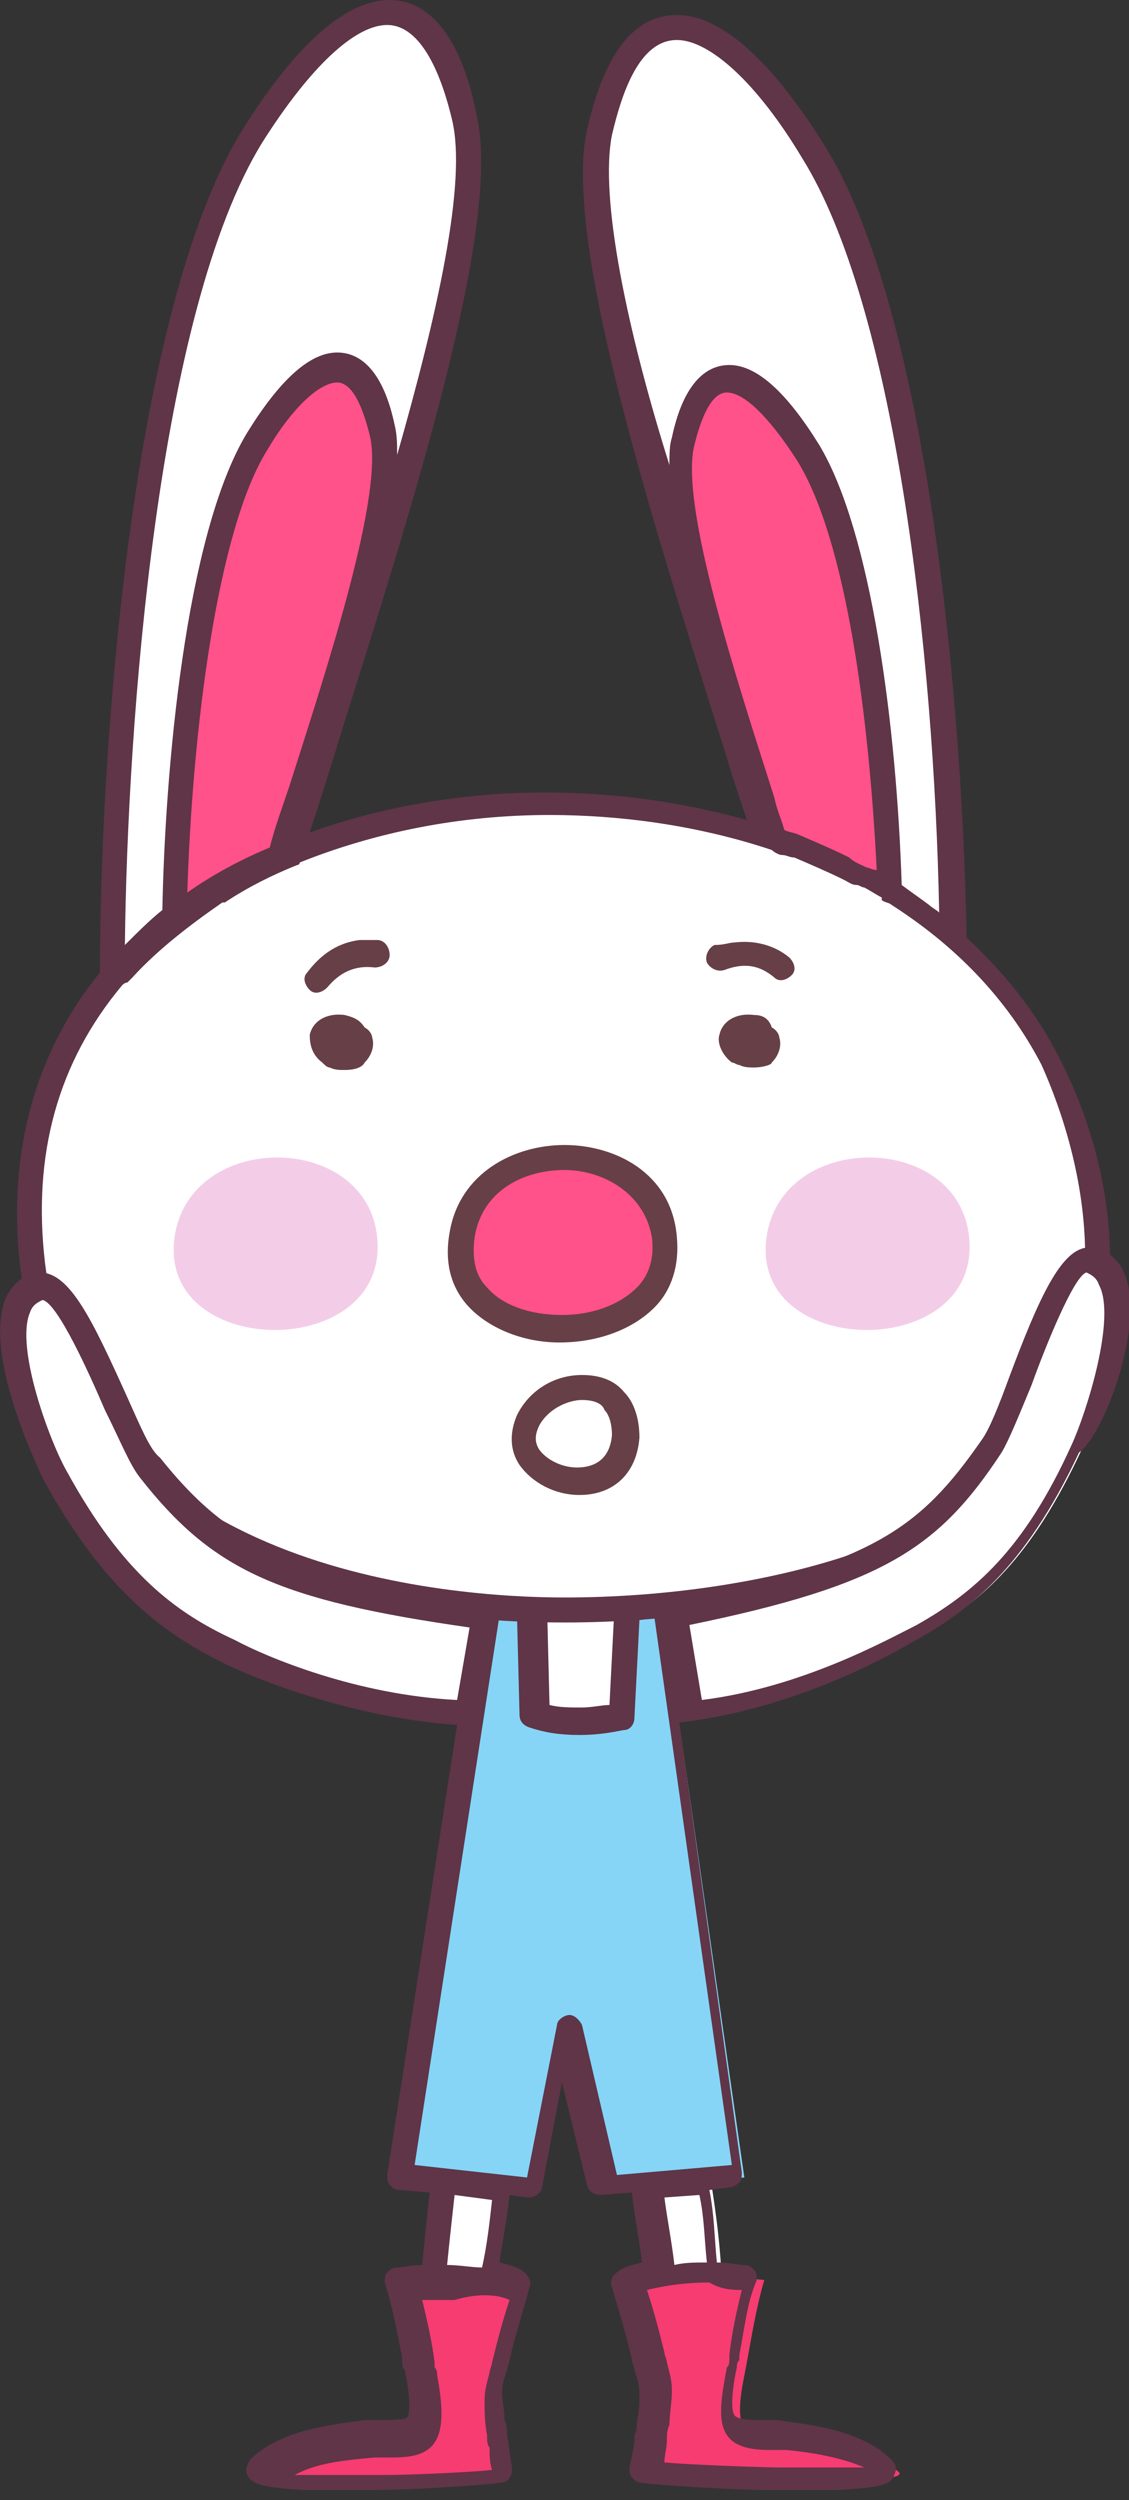 <!-- Generator: Adobe Illustrator 22.0.1, SVG Export Plug-In  -->
<svg version="1.1"
	 xmlns="http://www.w3.org/2000/svg" xmlns:xlink="http://www.w3.org/1999/xlink" xmlns:a="http://ns.adobe.com/AdobeSVGViewerExtensions/3.0/"
	 x="0px" y="0px" width="45.2px" height="100px" viewBox="0 0 45.2 100"
	 style="overflow:scroll;enable-background:new 0 0 45.2 100;" xml:space="preserve">
<rect x="0" y="0" width="45.2" height="100" fill="#333333" stroke="none"/>
<style type="text/css">
	.st0{fill:#FFFFFF;}
	.st1{fill:#86D5F7;}
	.st2{fill:#F63C71;}
	.st3{fill:#FF518A;}
	.st4{fill:#5F3547;}
	.st5{fill:#673F47;}
	.st6{opacity:0.72;fill:#EFBAE0;}
</style>
<defs>
</defs>
<g>
	<g>
		<path class="st0" d="M28.9,91.3c-0.2-5.2-2.1-10.4-2.2-15.6c-0.1-8.4,0.6-11.8-4.9-11.5c-2.5,0.1-2.3,8.1-2.4,11.1
			c-0.1,6.1-1.7,9.9-2,15.9c0.8,0,1.6,0.1,2.3,0.2c0.7-3.9,1.2-9.1,1.5-10.5c0.4-0.1,3.7-0.3,3.8,0.1c0.6,2.4,1,6.8,1.6,10.2
			C27.4,91.3,28.1,91.3,28.9,91.3z"/>
		<path class="st1" d="M19.6,64l-3.6,23.1l5.5,0.6l1.3-6.5l1.5,6.4l5.5-0.5l-3.3-23c0,0-0.8,0.2-1.5,0.2l-0.2,4.4c0,0-2,0.4-3.5-0.1
			l-0.2-4.3C21.3,64.3,20.1,64.2,19.6,64z"/>
	</g>
	<path class="st2" d="M10.4,99c-0.2,0.3,1.8,0.3,2.1,0.4c0.8,0.1,1.5,0,2.3,0.1c0.8,0.1,4.8-0.2,5.3-0.3c-0.1-0.5-0.1-0.9-0.2-1.4
		c0-0.5-0.2-1.3-0.1-1.8c0.1-0.5,0.2-1,0.3-1.4c0.2-1,0.5-1.9,0.8-2.9c-0.9-0.7-4.2-0.5-5.1-0.4c0.3,1,0.5,2.2,0.7,3.3
		c0.1,0.6,0.5,2.1,0.1,2.6c-0.3,0.5-1.5,0.3-2,0.4C13.3,97.8,11.5,98,10.4,99z"/>
	<path class="st2" d="M36,98.9c0.2,0.3-1.8,0.3-2.1,0.4c-0.8,0.1-1.5,0-2.3,0.1c-0.8,0.1-4.8-0.2-5.3-0.3c0.1-0.5,0.1-0.9,0.2-1.4
		c0-0.5,0.2-1.3,0.1-1.8c-0.1-0.5-0.2-1-0.3-1.4c-0.2-1-0.5-1.9-0.8-2.9c0.9-0.7,4.2-0.5,5.1-0.4c-0.3,1-0.5,2.2-0.7,3.3
		c-0.1,0.6-0.5,2.1-0.1,2.6c0.3,0.5,1.5,0.3,2,0.4C33.1,97.7,34.9,97.9,36,98.9z"/>
	<g>
		<path class="st0" d="M8,36c1.1-0.8,2.3-1.4,3.6-1.9c2.3-7.7,8.2-24.1,7-29.4c-1.4-6.4-5-5-8.5,0.8c-4.2,6.8-5.7,23.7-5.6,33.6
			c1-0.9,2-1.8,3.2-2.5c0,0,0.1,0,0.1-0.1C7.7,36.4,7.8,36.2,8,36z"/>
		<path class="st3" d="M11.2,34.6c1.3-4.4,4.9-14.3,4.2-17.4c-0.8-3.7-2.9-2.9-5,0.4C7.9,21.5,7.1,31,7,36.8
			C8.2,35.7,9.7,35.1,11.2,34.6z"/>
	</g>
	<g>
		<path class="st0" d="M30.9,33.8c2.6,0.9,5.1,2.2,7.3,3.8C38,27.5,36.5,12.4,32.6,6C29,0.3,25.4-1.1,24,5.3
			C22.9,10.4,28.3,25.7,30.9,33.8C30.8,33.7,30.8,33.7,30.9,33.8z"/>
		<path class="st3" d="M31.2,33.8c1.5,0.4,2.9,1.3,4.3,2c-0.2-5.9-1.1-14-3.3-17.5c-2.1-3.4-4.2-4.2-5-0.4c-0.6,2.8,2.2,11.1,3.7,16
			C31.1,33.7,31.2,33.7,31.2,33.8z"/>
	</g>
	<g>
		<path class="st0" d="M40.3,59.1c4.6-4.5,4.4-11.2,1.6-16.6C33.5,26.2-1.2,29.4,1.3,50.6C3,65.3,23.5,66.3,34.2,62.7
			C36.8,61.8,38.8,60.6,40.3,59.1z"/>
		<path class="st4" d="M42.4,42.3c-0.9-1.8-2.2-3.4-3.7-4.8C38.5,26.8,36.9,12,33,5.8c-1.5-2.4-3.7-5.2-5.9-5.2
			c-1.7,0-2.9,1.5-3.6,4.6c-1,4.5,2.8,16.2,5.5,24.8c0.3,1,0.6,1.9,0.9,2.8c-2.5-0.7-5.2-1.1-8.1-1.1c-3.4,0-6.6,0.6-9.4,1.6
			c0.4-1.2,0.8-2.5,1.2-3.8c2.7-8.6,6.5-20.3,5.5-24.8C18.5,1.5,17.2,0,15.6,0c-2.2,0-4.4,2.8-5.9,5.2c-4.5,7.3-5.7,25.1-5.7,33.7
			c-2.6,3.2-3.7,7.2-3.2,11.7c1,9,9.2,14.3,21.8,14.3c0,0,0,0,0,0c4.1,0,8.3-0.6,11.7-1.8c2.6-0.9,4.7-2.1,6.4-3.7
			C45.9,54.5,44.9,47.1,42.4,42.3z M34.7,34.7c-0.2-0.1-0.5-0.2-0.7-0.4c-0.6-0.3-1.3-0.6-2-0.9c-0.2-0.1-0.4-0.1-0.6-0.2
			c-0.1-0.4-0.3-0.8-0.4-1.3c-1.5-4.7-3.8-11.7-3.2-14.1c0.2-0.8,0.6-2.1,1.3-2.1c0.7,0,1.7,1,2.8,2.7c2,3.2,2.9,10.4,3.2,16.4
			C34.9,34.8,34.8,34.7,34.7,34.7z M24.5,5.4c0.4-1.7,1.1-3.8,2.6-3.8c1.3,0,3.2,1.7,5,4.7c3.7,5.9,5.3,19.7,5.5,30.2
			c-0.1-0.1-0.3-0.2-0.4-0.3c-0.4-0.3-0.7-0.5-1.1-0.8c-0.2-6.3-1.2-14.1-3.3-17.6c-1.3-2.1-2.5-3.2-3.6-3.2c-1.1,0-1.9,1-2.3,2.9
			c-0.1,0.3-0.1,0.7-0.1,1.1C25.1,13.2,24,7.9,24.5,5.4z M11.6,31.4c-0.3,0.9-0.6,1.7-0.8,2.5c-1.2,0.5-2.3,1.1-3.3,1.8
			c0.2-6.5,1.2-14.5,3.2-17.7c1-1.7,2.1-2.7,2.8-2.7c0.7,0,1.1,1.3,1.3,2.1C15.4,19.7,13.1,26.7,11.6,31.4z M10.5,5.7
			c1.9-3,3.7-4.7,5-4.7c1.4,0,2.2,2.1,2.6,3.8c0.6,2.5-0.6,7.8-2.2,13.4c0-0.4,0-0.8-0.1-1.2c-0.4-1.9-1.2-2.9-2.3-2.9
			c-1.1,0-2.3,1.1-3.6,3.2C7.4,21.4,6.6,31,6.5,36.4C6,36.8,5.5,37.3,5,37.8C5.1,28.9,6.3,12.5,10.5,5.7z M40,58.8
			c-1.5,1.5-3.6,2.6-6,3.4c-3.3,1.1-7.4,1.7-11.4,1.7c0,0,0,0,0,0c-4.5,0-19.3-1-20.8-13.4c-0.5-4.3,0.5-8,3.1-11.1
			c0,0,0.1-0.1,0.2-0.1c0,0,0,0,0,0c0.1-0.1,0.1-0.1,0.2-0.2c1-1.1,2.3-2.1,3.6-3c0,0,0,0,0.1,0c0.9-0.6,1.9-1.1,2.9-1.5
			c0,0,0.1,0,0.1-0.1c3-1.2,6.4-1.9,10-1.9c2.8,0,5.9,0.4,8.9,1.4c0.1,0.1,0.3,0.2,0.4,0.2c0.2,0,0.3,0.1,0.5,0.1
			c0.7,0.3,1.4,0.6,2,0.9c0.2,0.1,0.3,0.2,0.5,0.2c0.1,0,0.2,0.1,0.3,0.1c0.2,0.1,0.5,0.3,0.7,0.4c0,0,0,0.1,0,0.1
			c0.1,0.1,0.3,0.1,0.4,0.2c2.5,1.6,4.6,3.7,6,6.4C43.8,47.3,44.8,54.1,40,58.8z"/>
	</g>
	<g>
		<path class="st3" d="M26.5,49.5c-0.4-4.2-7.4-4.3-8.1-0.1C17.7,54.4,27,54.5,26.5,49.5z"/>
		<path class="st5" d="M22.4,53.7L22.4,53.7c-1.5,0-2.9-0.6-3.7-1.5c-0.7-0.8-0.9-1.8-0.7-2.9c0.4-2.4,2.6-3.5,4.6-3.5
			c2,0,4.3,1.1,4.5,3.7c0.1,1.1-0.2,2.1-0.9,2.8C25.3,53.2,23.9,53.7,22.4,53.7L22.4,53.7z M22.6,46.8c-1.6,0-3.3,0.8-3.6,2.7
			c-0.1,0.8,0,1.5,0.5,2c0.6,0.7,1.7,1.1,3,1.1c1.2,0,2.3-0.4,3-1.1c0.5-0.5,0.7-1.2,0.6-2C25.8,47.7,24.1,46.8,22.6,46.8L22.6,46.8
			z"/>
	</g>
	<path class="st6" d="M15.1,49.5c-0.4-4.2-7.4-4.3-8.1-0.1C6.2,54.4,15.6,54.5,15.1,49.5z"/>
	<path class="st6" d="M38.8,49.5c-0.4-4.2-7.4-4.3-8.1-0.1C29.9,54.4,39.3,54.5,38.8,49.5z"/>
	<g>
		<path class="st5" d="M13.8,42.8c-0.2,0-0.4,0-0.6-0.1c0,0,0,0,0,0c-0.1,0-0.2-0.1-0.3-0.2c-0.4-0.3-0.5-0.7-0.5-1.1
			c0.1-0.5,0.6-0.9,1.4-0.8c0.4,0.1,0.6,0.2,0.8,0.5c0.2,0.1,0.3,0.3,0.3,0.4c0.1,0.3,0,0.7-0.3,1C14.5,42.7,14.2,42.8,13.8,42.8
			L13.8,42.8z"/>
	</g>
	<g>
		<path class="st5" d="M30.2,42.7c-0.2,0-0.4,0-0.6-0.1c0,0,0,0,0,0c-0.1,0-0.2-0.1-0.3-0.1c-0.4-0.3-0.6-0.8-0.5-1.1
			c0.1-0.5,0.6-0.9,1.4-0.8c0.4,0,0.6,0.2,0.7,0.5c0.2,0.1,0.3,0.3,0.3,0.4c0.1,0.3,0,0.7-0.3,1C30.9,42.6,30.5,42.7,30.2,42.7
			L30.2,42.7z"/>
	</g>
	<path class="st5" d="M23.2,59.8L23.2,59.8c-1,0-1.9-0.5-2.4-1.2c-0.4-0.6-0.4-1.3-0.1-2c0.5-1,1.5-1.6,2.6-1.6
		c0.7,0,1.3,0.2,1.7,0.7c0.3,0.3,0.6,0.9,0.6,1.8C25.5,58.9,24.6,59.8,23.2,59.8L23.2,59.8z M23.3,56c-0.5,0-1.3,0.3-1.7,1
		c-0.2,0.4-0.2,0.7,0,1c0.3,0.4,0.9,0.7,1.5,0.7c0.4,0,1.3-0.1,1.4-1.3c0-0.4-0.1-0.8-0.3-1C24.1,56.1,23.7,56,23.3,56L23.3,56z"/>
	<path class="st0" d="M27.6,68.5c4.1-0.4,7.6-2.2,9.3-3.1c2.4-1.3,4.4-3.1,6.4-7.4c0.5-1.2,2.6-7.1,0.3-7.7c-1.3-0.4-3.1,6.2-4,7.5
		c-2.6,3.8-4.7,5.1-12.7,6.8L27.6,68.5z"/>
	<g>
		<path class="st0" d="M19.3,64.5c-8.1-1.1-10.5-2.3-13.4-5.9C5,57.4,2.8,51,1.5,51.4c-2.3,0.8,0.1,6.6,0.7,7.7
			c2.3,4.1,4.4,5.8,6.9,7c1.8,0.8,5.5,2.3,9.6,2.4L19.3,64.5z"/>
		<path class="st4" d="M45,50.9c-0.2-0.5-0.7-0.9-1.2-1c-0.1,0-0.2,0-0.2,0c-1.1,0-2,2-3.2,5.2c-0.4,1.1-0.8,2.1-1.1,2.5
			c-2.5,3.6-4.4,4.9-12.1,6.5c0,0,0,0,0,0C26.7,64,26.4,64,26,64c-0.4,0.1-0.9,0.2-1.3,0.3c0,0-0.1,0-0.1,0l-0.2,3.9
			c-0.3,0-0.7,0.1-1.1,0.1c-0.5,0-0.9,0-1.3-0.1l-0.1-4c0,0,0-0.1,0-0.1c-0.8,0-1.6,0-2.4-0.1c-0.1,0-0.1,0-0.2-0.1h0
			c0,0-0.1,0-0.1,0l0,0.1c-7.6-1.1-10-2.2-12.8-5.7C6,58,5.6,57,5.1,55.9c-1.4-3.1-2.3-5-3.5-5c-0.1,0-0.2,0-0.3,0
			c-0.5,0.2-0.9,0.6-1.1,1.1c-0.9,2.4,1.6,7.3,1.6,7.3c2.5,4.5,4.9,6.1,7.1,7.2c1.4,0.7,5.2,2.2,9.4,2.5l-2.8,18
			c0,0.1,0,0.3,0.1,0.4c0.1,0.1,0.2,0.2,0.4,0.2l1.2,0.1c-0.1,0.9-0.2,1.9-0.3,2.9c-0.4,0-0.8,0.1-1,0.1c-0.2,0-0.3,0.1-0.4,0.2
			c-0.1,0.1-0.1,0.3-0.1,0.4c0.3,0.9,0.5,2,0.7,3l0,0.2c0,0.1,0,0.2,0.1,0.3c0.1,0.4,0.3,1.6,0.1,1.9c-0.1,0.1-0.8,0.1-1.1,0.1
			c-0.2,0-0.4,0-0.6,0c-1.4,0.2-3.4,0.4-4.6,1.6c0,0,0,0,0,0c-0.1,0.2-0.2,0.4-0.1,0.6c0.2,0.4,0.7,0.5,2.2,0.6c0.2,0,0.3,0,0.3,0
			c0.4,0,0.9,0,1.3,0c0.4,0,0.7,0,1,0c0.1,0,0.2,0,0.4,0h0c1.3,0,4.5-0.2,5-0.3c0.1,0,0.3-0.1,0.3-0.2c0.1-0.1,0.1-0.3,0.1-0.4
			c-0.1-0.5-0.1-0.8-0.2-1.3c0-0.2,0-0.4-0.1-0.6c0-0.4-0.1-0.8-0.1-1.1c0-0.3,0.1-0.6,0.2-0.9c0-0.1,0.1-0.3,0.1-0.4
			c0.2-0.9,0.5-1.8,0.8-2.9c0.1-0.2,0-0.4-0.2-0.6c-0.2-0.2-0.6-0.3-1-0.4c0.1-0.8,0.3-1.7,0.4-2.7l0.7,0.1c0,0,0,0,0.1,0
			c0.2,0,0.5-0.2,0.5-0.4l0.8-4.2l1,4.1c0.1,0.3,0.3,0.4,0.6,0.4l1.2-0.1c0.1,1,0.3,1.9,0.4,2.8c-0.4,0.1-0.8,0.2-1,0.4
			c-0.2,0.1-0.3,0.4-0.2,0.6c0.3,1,0.6,2,0.8,2.9c0,0.1,0.1,0.3,0.1,0.4c0.1,0.3,0.2,0.6,0.2,0.9c0,0.3,0,0.8-0.1,1.1
			c0,0.2,0,0.4-0.1,0.6c0,0.5-0.1,0.8-0.2,1.3c0,0.1,0,0.3,0.1,0.4c0.1,0.1,0.2,0.2,0.3,0.2c0.5,0.1,3.8,0.3,5,0.3
			c0.2,0,0.3,0,0.4,0c0.3,0,0.7,0,1,0c0.4,0,0.8,0,1.3,0c0.1,0,0.2,0,0.3,0c1.6-0.1,2.1-0.2,2.2-0.6c0.1-0.2,0.1-0.4-0.1-0.6
			c0,0,0,0,0,0c-1.2-1.2-3.2-1.4-4.6-1.6c-0.2,0-0.4,0-0.6,0c-0.3,0-1,0-1.1-0.2c-0.2-0.3,0-1.5,0.1-1.9c0-0.1,0-0.2,0.1-0.3l0-0.2
			c0.2-1,0.3-2.1,0.7-3c0-0.1,0-0.3-0.1-0.4c-0.1-0.1-0.2-0.2-0.4-0.2c-0.2,0-0.6-0.1-1.1-0.1c-0.1-1-0.1-1.9-0.3-2.9l0.8-0.1
			c0.1,0,0.3-0.1,0.4-0.2c0.1-0.1,0.1-0.3,0.1-0.4l-2.5-18c4.4-0.5,8.1-2.5,9.3-3.2c2.2-1.2,4.5-2.9,6.7-7.6
			C44.2,57.4,45.9,52.9,45,50.9z M18.3,68c-4-0.2-7.6-1.7-8.9-2.4c-2.4-1.1-4.5-2.7-6.7-6.7c-0.7-1.2-2.1-5-1.5-6.4
			c0.1-0.3,0.3-0.4,0.5-0.5c0.6,0.1,1.9,3,2.5,4.4c0.6,1.2,1,2.2,1.4,2.7c2.9,3.7,5.5,4.9,13.2,6L18.3,68z M20.4,92
			c-0.3,0.9-0.5,1.7-0.7,2.5c0,0.1-0.1,0.3-0.1,0.4c-0.1,0.4-0.2,0.7-0.2,1.1c0,0.4,0,0.9,0.1,1.4c0,0.2,0,0.4,0.1,0.5
			c0,0.3,0,0.6,0.1,0.9c-1,0.1-3.3,0.2-4.3,0.2h0c-0.1,0-0.3,0-0.3,0c-0.4,0-0.7,0-1.1,0c-0.4,0-0.8,0-1.2,0c-0.1,0-0.2,0-0.4,0
			c-0.1,0-0.4,0-0.6,0c0.9-0.5,2.1-0.6,3.2-0.7c0.1,0,0.3,0,0.5,0c0.7,0,1.5,0,1.9-0.6c0.4-0.6,0.3-1.6,0.1-2.7c0-0.1,0-0.2-0.1-0.3
			l0-0.2c-0.1-0.8-0.3-1.7-0.5-2.5c0.4,0,0.8,0,1.3,0C19.2,91.7,20,91.8,20.4,92z M19.3,90.7c-0.4,0-0.9-0.1-1.4-0.1
			c0.1-1,0.2-1.9,0.3-2.8l1.5,0.2C19.6,88.9,19.5,89.8,19.3,90.7z M29.7,91.6c-0.2,0.8-0.4,1.7-0.5,2.6l0,0.2c0,0.1,0,0.2-0.1,0.3
			c-0.2,1.1-0.4,2.1,0,2.7c0.4,0.6,1.3,0.6,1.9,0.6c0.2,0,0.3,0,0.5,0c1,0.1,2.2,0.3,3.1,0.7c-0.2,0-0.5,0-0.6,0c-0.2,0-0.3,0-0.4,0
			c-0.4,0-0.8,0-1.2,0c-0.4,0-0.7,0-1.1,0c-0.7,0-3.5-0.1-4.7-0.2c0-0.3,0.1-0.6,0.1-0.9c0-0.2,0-0.4,0.1-0.6c0-0.4,0.1-0.9,0.1-1.4
			c0-0.4-0.1-0.7-0.2-1.1c0-0.1-0.1-0.3-0.1-0.4c-0.2-0.8-0.4-1.6-0.7-2.5c0.4-0.1,1.3-0.3,2.5-0.3C28.9,91.6,29.4,91.6,29.7,91.6z
			 M28.3,90.5c-0.5,0-0.9,0-1.3,0.1c-0.1-0.9-0.3-1.9-0.4-2.7l1.4-0.1C28.2,88.7,28.2,89.6,28.3,90.5z M29.3,86.6L24.7,87l-1.4-6
			c-0.1-0.2-0.3-0.4-0.5-0.4c-0.2,0-0.5,0.2-0.5,0.4l-1.2,6.1l-4.5-0.5l3.4-22c0.3,0.1,0.5,0.1,0.7,0.1l0.1,3.9
			c0,0.2,0.1,0.4,0.4,0.5c0.6,0.2,1.2,0.3,2,0.3c1,0,1.7-0.2,1.8-0.2c0.2,0,0.4-0.2,0.4-0.5l0.2-3.9c0.2,0,0.4-0.1,0.6-0.1
			L29.3,86.6z M42.9,57.8C41,62,39,63.7,36.7,65c-1.2,0.6-4.6,2.5-8.6,3l-0.5-3c7.8-1.6,10-3.1,12.5-6.9c0.3-0.5,0.7-1.5,1.2-2.7
			c0.5-1.4,1.7-4.4,2.2-4.5c0.2,0.1,0.4,0.2,0.5,0.5C44.7,52.7,43.5,56.5,42.9,57.8z"/>
	</g>
	<g>
		<path class="st5" d="M29.4,37.7c0.8-0.1,1.6,0.1,2.2,0.6c0.2,0.2,0.3,0.5,0.1,0.7c-0.2,0.2-0.5,0.3-0.7,0.1
			c-0.6-0.5-1.2-0.6-2-0.3c-0.3,0.1-0.6-0.1-0.7-0.3c-0.1-0.3,0.1-0.6,0.3-0.7C29,37.8,29.2,37.7,29.4,37.7L29.4,37.7z"/>
	</g>
	<g>
		<path class="st5" d="M14.4,37.6c0.2,0,0.5,0,0.7,0c0.3,0,0.5,0.3,0.5,0.6c0,0.3-0.3,0.5-0.6,0.5c-0.8-0.1-1.4,0.2-1.9,0.8
			c-0.2,0.2-0.5,0.3-0.7,0.1c-0.2-0.2-0.3-0.5-0.1-0.7C12.9,38.1,13.6,37.7,14.4,37.6L14.4,37.6z"/>
	</g>
</g>
</svg>

